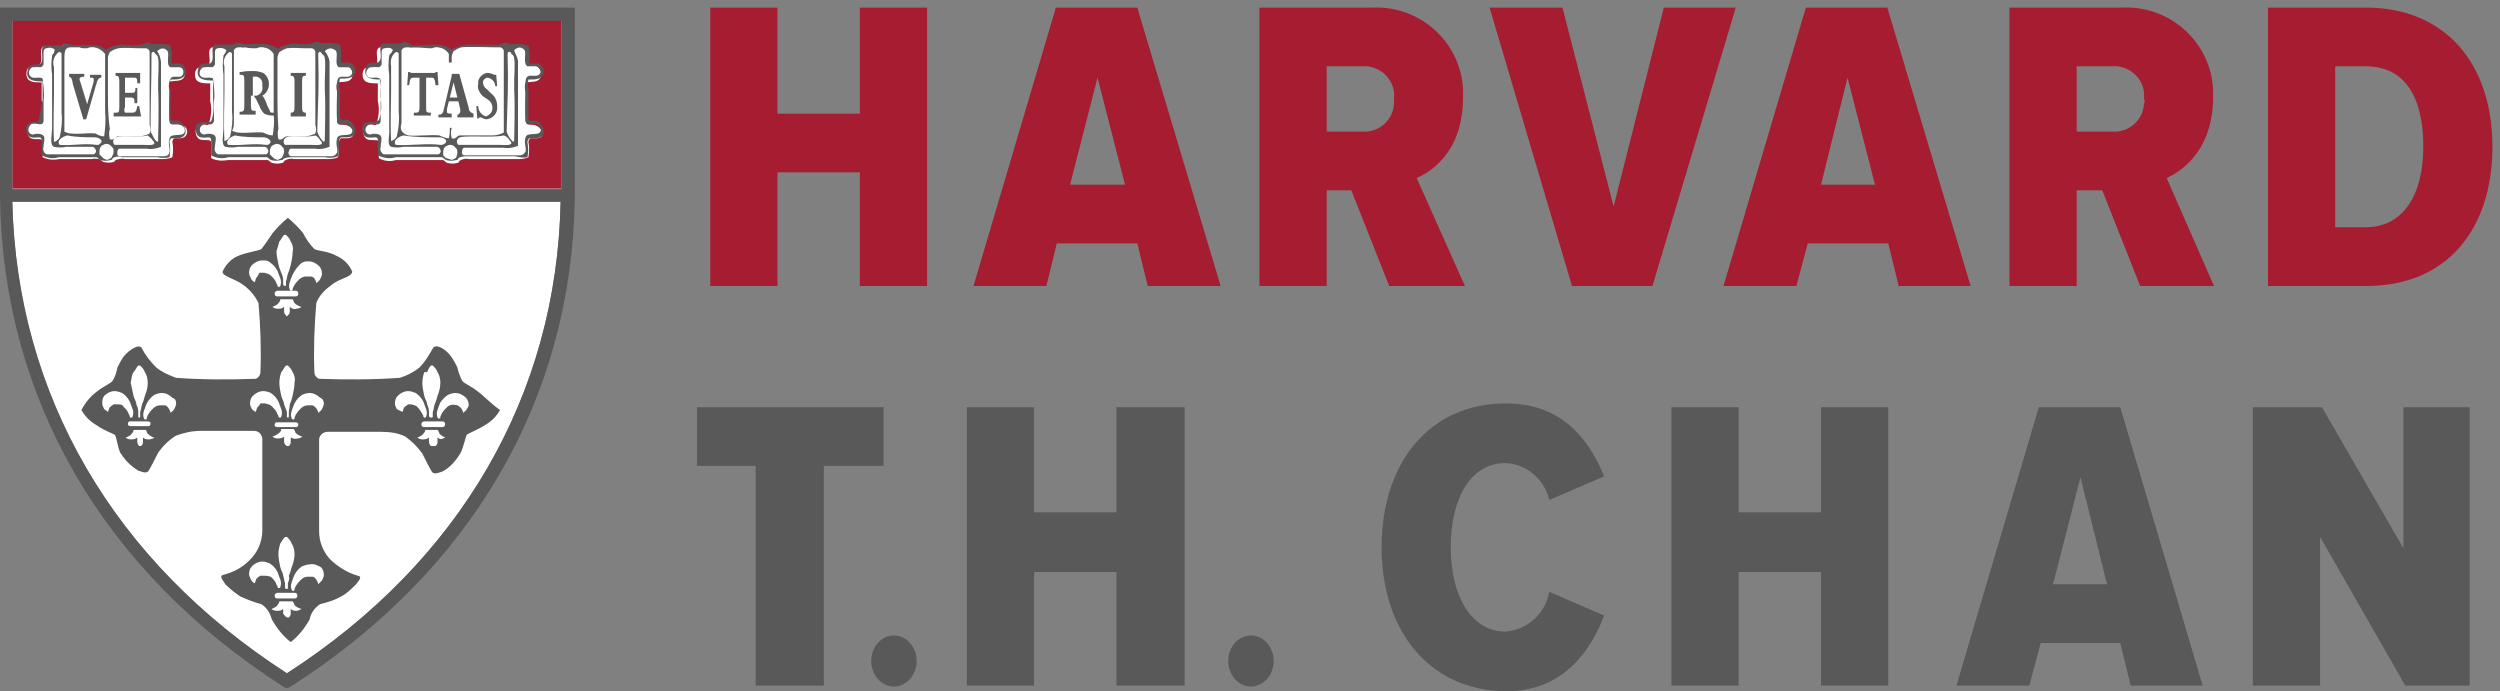 <svg width="264" height="73" viewBox="0 0 264 73" fill="none" xmlns="http://www.w3.org/2000/svg">
<rect x="0" y="0" width="264" height="73" fill="#808080" stroke="none"/>
<path d="M59.3 2.1H1.3V19.9H59.3V2.1Z" fill="white"/>
<path d="M59.2 21.3H1.3C1.7 41.7 12 59.3 30.3 71.1C48.6 59.3 58.8 41.7 59.2 21.3Z" fill="white"/>
<path d="M59.3 2.1H1.3V19.9H59.3V2.1ZM19 14.6C18.8 14.6 18.6 14.6 18.4 14.6C18.3 14.7 18.2 14.8 18.2 15C18.3 15.5 18.3 16 18.2 16.6C17.8 16.8 17.3 16.8 16.9 16.8H13.2C12.9 16.7 12.5 16.8 12.2 16.9C12.1 17 12.1 17.1 12 17.1C11.7 17.2 11.3 17.2 10.9 17.1C10.8 17 10.6 16.9 10.5 16.8C10.2 16.8 10 16.7 9.7 16.8H6.3C5.7 16.9 5.1 16.9 4.5 16.6C4.5 16.1 4.5 15.6 4.5 15C4.5 14.8 4.4 14.7 4.2 14.7C3.4 14.7 3.1 14.7 2.9 14.1C2.7 13.2 3.3 12.9 4.1 13.1H4.2C4.5 12.3 4.6 11.5 4.4 10.6C4.4 9.9 4.4 9.2 4.4 8.7C3.5 8.7 2.7 8.7 2.8 7.6C2.9 7 3.3 6.9 4.1 6.9C4.7 6.5 4 5.2 4.6 4.9C4.9 4.9 5.2 4.9 5.5 4.9H5.8C6 4.9 6.3 4.9 6.5 4.9C6.6 4.8 6.7 4.7 6.8 4.7C7.1 4.8 7.5 4.8 7.8 4.9C8.6 4.8 9.4 4.8 10.2 4.9C10.6 5 10.9 5.2 11.2 5.4C11.3 5.3 11.5 5.2 11.6 5.1C12 4.9 12.5 4.8 13 4.8C13.6 4.9 14.3 4.9 14.9 4.8C15.3 4.7 15.6 4.5 15.9 4.8C16.6 4.7 17.3 4.7 17.9 4.9C18.1 5.4 18.1 5.9 18 6.5C18 6.6 18 6.6 18 6.7C18 6.8 18.1 6.8 18.2 6.8C18.3 6.8 18.5 6.8 18.7 6.8C19.2 6.8 19.6 7.3 19.5 7.8C19.5 7.9 19.5 7.9 19.5 8C19.3 8.6 18.8 8.5 17.9 8.6C17.8 8.9 17.8 9.2 17.9 9.6V12.7C18 13.3 18.5 12.9 19.1 13.2C20 13.3 20 14.6 19 14.6ZM36.6 14.6C36.4 14.6 36.2 14.6 36 14.6C35.9 14.7 35.8 14.8 35.8 15C35.8 15.5 35.8 16 35.7 16.6C35.3 16.8 34.8 16.8 34.4 16.8H31C30.7 16.7 30.3 16.8 30 17C30 17.1 29.9 17.2 29.8 17.2C29.5 17.3 29.1 17.3 28.7 17.2C28.6 17.1 28.4 17 28.3 16.9C28.1 16.9 27.9 16.9 27.7 16.9H24.1C23.5 17 22.9 17 22.3 16.7C22.3 16.2 22.3 15.7 22.3 15.1C22.3 14.9 22.2 14.8 22 14.8C21.2 14.8 20.9 14.8 20.7 14.2C20.5 13.3 21.1 13 21.9 13.2H22C22.3 12.4 22.4 11.5 22.2 10.7C22.2 10 22.2 9.3 22.2 8.8C21.3 8.8 20.5 8.8 20.6 7.7C20.7 7.1 21.1 7 21.9 7C22.5 6.6 21.7 5.3 22.4 5C22.7 5 23 5 23.3 5H23.6C23.8 5 24.1 5 24.3 5C24.4 4.9 24.5 4.8 24.6 4.8C24.9 4.9 25.3 4.9 25.6 5C26.4 4.9 27.3 4.9 28.1 5C28.5 5.1 28.8 5.3 29.1 5.5C29.2 5.4 29.4 5.3 29.5 5.2C29.9 5 30.4 4.9 30.9 4.9C31.5 5 32 5 32.6 4.9C33 4.8 33.4 4.6 33.6 4.9C34.3 4.8 35 4.8 35.6 5C35.8 5.5 35.8 6 35.7 6.6C35.7 6.7 35.7 6.7 35.7 6.8C35.7 6.9 35.8 6.9 35.9 6.9C36 6.9 36.2 6.9 36.4 6.9C36.9 6.9 37.3 7.4 37.2 7.9C37.2 8 37.2 8 37.2 8.1C37 8.7 36.5 8.6 35.6 8.7C35.5 9 35.5 9.3 35.6 9.7V12.8C35.7 13.4 36.2 13 36.8 13.3C37.4 13.6 37.7 14.6 36.6 14.6ZM56.6 14.6C56.4 14.6 56.2 14.6 56 14.6C55.9 14.7 55.8 14.8 55.8 15C55.9 15.5 55.9 16 55.8 16.6C55.4 16.8 54.9 16.8 54.5 16.8H49.5C49.2 16.7 48.8 16.8 48.5 17C48.5 17.1 48.4 17.2 48.3 17.2C48 17.3 47.6 17.3 47.2 17.2C47.1 17.1 46.9 17 46.8 16.9C46.6 16.9 46.4 16.9 46.2 16.9H41.8C41.2 17.1 40.5 17 40 16.7C40 16.2 40 15.7 40 15.1C40 14.9 39.9 14.8 39.7 14.8C38.9 14.8 38.6 14.8 38.4 14.2C38.2 13.3 38.8 13 39.6 13.2H39.7C40 12.4 40.1 11.5 39.9 10.7C39.9 10 39.9 9.3 39.9 8.8C39 8.8 38.2 8.8 38.3 7.7C38.4 7.1 38.8 7 39.6 7C40.2 6.6 39.4 5.3 40.1 5C40.4 5 40.7 5 41 5H41.3C41.5 5 41.8 5 42 5C42.1 4.9 42.2 4.8 42.3 4.8C42.6 4.9 43 4.9 43.3 5C44.2 5 45.8 4.9 46.5 5C46.9 5.1 47.2 5.3 47.5 5.5C47.6 5.4 47.8 5.3 47.9 5.2C48.3 5 48.8 4.9 49.3 4.9C50 4.9 51.8 5 52.5 4.9C52.9 4.8 53.2 4.6 53.5 4.9C54.2 4.8 54.9 4.8 55.5 5C55.7 5.5 55.7 6 55.6 6.6C55.6 6.7 55.6 6.7 55.6 6.8C55.6 6.9 55.7 6.9 55.8 6.9C55.9 6.9 56.1 6.9 56.3 6.9C56.8 6.9 57.2 7.4 57.1 7.9C57.1 8 57.1 8 57.1 8.1C56.9 8.7 56.4 8.6 55.5 8.7C55.4 9 55.4 9.3 55.5 9.7V12.8C55.6 13.4 56.1 13 56.7 13.3C57.3 13.6 57.7 14.6 56.6 14.6Z" fill="#A61D31"/>
<path d="M0 0.8V20.9C0.3 42.1 10.9 60.3 29.9 72.5L30.3 72.7L30.7 72.5C49.8 60.3 60.4 42.1 60.7 20.9V0.8H0ZM30.3 71.1C12 59.3 1.8 41.7 1.3 21.3H59.2C58.8 41.7 48.6 59.3 30.3 71.1ZM59.3 20H1.3V2.2H59.3V20ZM4 12.9C3.1 12.8 2.6 13.1 2.8 13.9C2.9 14.5 3.3 14.6 4.1 14.5C4.3 14.5 4.4 14.6 4.4 14.8C4.4 15.3 4.4 15.8 4.4 16.4C5 16.7 5.6 16.8 6.2 16.6H9.6C9.8 16.6 10 16.6 10.2 16.6C10.3 16.7 10.5 16.8 10.6 16.9C10.9 17 11.3 17 11.7 16.9C11.8 16.9 11.9 16.8 11.9 16.7C12.2 16.5 12.6 16.5 12.9 16.6H16.6C17 16.7 17.5 16.7 17.9 16.6C18 16.1 18 15.6 17.9 15C17.9 14.8 18 14.7 18.1 14.6C18.3 14.6 18.5 14.6 18.7 14.6C19.8 14.6 19.8 13.6 19.2 13C18.6 12.4 18.1 13.1 18 12.5V9.4C17.9 9.1 17.9 8.8 18 8.4C18.8 8.4 19.3 8.4 19.6 7.8C19.7 7.3 19.4 6.8 19 6.7C18.9 6.7 18.9 6.7 18.8 6.7C18.6 6.7 18.6 6.7 18.3 6.7C18 6.7 18.1 6.7 18.1 6.6C18.1 6.5 18.1 6.5 18.1 6.4C18.2 5.9 18.1 5.3 18 4.8C17.3 4.6 16.6 4.6 16 4.7C15.8 4.4 15.5 4.5 15 4.7C14.4 4.8 13.7 4.8 13.1 4.7C12.6 4.7 12.1 4.8 11.7 5C11.5 5 11.4 5.1 11.3 5.3C11 5.1 10.7 4.9 10.3 4.8C9.5 4.7 8.7 4.7 7.9 4.8C7.6 4.7 7.2 4.6 6.9 4.6C6.8 4.7 6.7 4.7 6.6 4.8C6.4 4.8 6.1 4.8 5.9 4.8H5.6C5.3 4.8 5 4.8 4.7 4.8C4.1 5.1 4.8 6.4 4.2 6.8C3.4 6.8 3 6.8 2.9 7.5C2.7 8.5 3.6 8.6 4.5 8.6C4.5 9.2 4.5 9.8 4.5 10.5C4.3 11.4 4.3 12.2 4 12.9ZM10.4 15.3C10.3 15.3 10.3 15.3 10.2 15.3C8.8 15.1 7.8 15.4 6.3 15.3C5.9 14.8 6.7 14.4 7.1 14.3C8.1 14.5 9.1 14.5 10 14.5C10.3 14.5 10.5 14.6 10.7 14.8C10.8 15.1 10.5 15.2 10.4 15.3ZM16.6 5.4C16.9 5.1 17.3 5 17.6 5.3L17.7 5.4C17.9 5.8 17.5 6.9 18 7.1C18.2 7.1 18.3 7.1 18.5 7.1H18.8C18.9 7.1 19.1 7.1 19.2 7.2C19.4 7.4 19.4 7.7 19.3 7.9C19.2 8 19.1 8.1 19 8.1C18.7 8.1 18.6 8.1 18.3 8.1C17.8 8.2 17.9 8.8 17.9 9.4C17.9 10 17.8 11.8 17.9 12.8C17.9 13.4 18.6 13 19.1 13.2C19.3 13.3 19.4 13.4 19.5 13.6C19.7 14.7 18.1 13.9 17.9 14.6C17.7 15.3 18 15.6 17.9 16.1C17.8 16.4 17.6 16.5 17.3 16.5H15.3C14.9 16.5 14.8 16.5 14.4 16.5C14 16.5 13.3 16.5 12.6 16.5C12.3 16.4 12.4 16.2 12.4 16C12.4 15.9 12.5 15.7 12.6 15.7C13.2 15.7 13.8 15.7 14.3 15.7C14.8 15.7 15 15.7 15.5 15.7C16 15.8 16.5 15.7 17 15.5C17 13.9 17 12.9 17 11.3V7.7C17 7.3 17 6.9 17 6.5C16.9 5.9 16.8 5.7 16.6 5.4ZM16 5.7C16 5.6 16 5.6 16.1 5.5C16.2 5.4 16.4 5.6 16.4 5.7C16.6 5.8 16.7 6 16.7 6.2C16.8 6.8 16.7 7.8 16.7 8.4C16.7 8.6 16.7 8.8 16.7 9C16.7 9.2 16.7 9.3 16.7 9.5C16.8 11.1 16.7 14.4 16.7 14.7C16.7 15 16.7 15 16.5 14.9C16.2 14.6 16.1 14.2 15.9 13.9C15.9 10.3 16 9 16 5.7ZM16.1 14.8C16.2 14.9 16.3 15 16.3 15.1C16.3 15.4 15.5 15.3 15.2 15.3C13.9 15.3 13.5 15.3 12.1 15.3C11.9 15.1 11.9 14.8 12.1 14.6C12.4 14.2 14.5 14.6 15.6 14.3C15.8 14.5 16 14.6 16.1 14.8ZM11.4 10.2C11.4 9.2 11.4 8.3 11.4 7.3C11.4 6.9 11.4 6.5 11.4 6.1C11.4 5.9 11.5 5.7 11.6 5.5C11.9 5.3 12.1 5.2 12.5 5.1C13.2 5 14.1 5.1 14.9 5.1C15.1 5.1 15.2 5.1 15.4 5.1C15.6 5.1 15.8 5.3 15.8 5.5C15.8 8 15.8 11.1 15.8 13.2C15.9 13.5 15.9 13.8 15.8 14.1C15.4 14.3 15 14.4 14.6 14.4C14.2 14.4 13.8 14.4 13.4 14.4C13.1 14.4 12.8 14.4 12.5 14.4C12.3 14.4 12.2 14.5 12.1 14.6C12 14.7 11.8 14.8 11.6 14.7C11.5 14.3 11.5 13.9 11.6 13.6C11.4 12.3 11.4 10.9 11.4 10.2ZM11.9 15.6C12 15.7 12 15.9 12 16C12 16.2 11.9 16.4 11.8 16.6C11.7 16.7 11.6 16.8 11.5 16.8C11.4 16.9 11.2 16.9 11.1 16.8C11 16.8 10.9 16.7 10.8 16.6C10.7 16.5 10.6 16.4 10.5 16.3C10.5 16.2 10.5 16.1 10.5 16C10.5 15.7 10.6 15.4 10.9 15.3C11.2 15.1 11.6 15.2 11.8 15.5C11.8 15.5 11.9 15.6 11.9 15.6ZM6.8 13C6.8 10.9 6.8 8.6 6.8 6.2C6.8 5.9 6.8 5.6 6.9 5.3C7 5.1 7.2 5 7.4 5C7.6 5 7.8 5 7.9 5H8.4C8.6 5.1 8.9 5.1 9.1 5.1C9.3 5.1 9.4 5 9.5 5C10.1 4.9 10.7 5.2 11.1 5.7C11.1 7.9 11.1 10.1 11.1 11.9C11.2 12.7 11.1 13.6 11 14.4C10.7 14.4 10.4 14.3 10.1 14.1C9.3 14 8.4 14.2 7.5 14.1C7.3 14.1 7 14 6.8 13.9C6.8 13.7 6.8 13.3 6.8 13ZM6.2 5.5C6.3 5.5 6.5 5.5 6.5 5.7C6.5 5.7 6.5 5.7 6.5 5.8V11.9C6.6 12.8 6.5 13.6 6.3 14.5C6.2 14.7 6 14.9 5.7 15C5.6 13 5.7 11.1 5.7 9.7C5.7 9.4 5.7 9.2 5.7 8.9C5.7 8.8 5.7 8.6 5.7 8.5C5.7 8.4 5.7 8.2 5.7 8.1C5.7 7.8 5.7 7.5 5.7 7.1C5.5 6.5 5.7 5.9 6.2 5.5ZM4.6 12.8C4.6 12.5 4.6 12.1 4.6 11.8V10.7C4.7 9.9 4.6 9.1 4.5 8.3C4.1 8 3.4 8.5 3.1 7.9C3 7.6 3.1 7.3 3.4 7.1C3.5 7.1 3.5 7.1 3.6 7.1C4.1 7 4.4 7.3 4.6 6.8C4.6 6.4 4.6 5.9 4.6 5.5C4.6 5.3 4.7 5.1 4.9 5.1C5.2 5 5.6 5 5.8 5.3C5.7 5.4 5.7 5.5 5.7 5.6C5.6 5.7 5.5 5.8 5.5 5.9C5.4 6.6 5.4 7.2 5.5 7.9C5.5 9.3 5.5 10.3 5.5 11.4V11.8C5.5 12 5.5 12.2 5.5 12.4C5.5 12.5 5.5 12.6 5.5 12.7C5.5 12.9 5.5 13.1 5.5 13.3C5.5 13.5 5.5 13.5 5.5 13.6C5.5 14.1 5.2 15.3 5.7 15.5C6.1 15.6 6.6 15.6 7 15.5C8.1 15.5 8.9 15.5 9.7 15.5C9.9 15.5 10 15.6 10.1 15.8C10.2 16 10.1 16.2 9.9 16.3C8.1 16.3 6.8 16.3 4.9 16.3C4.6 16.1 4.5 15.8 4.6 15.5C4.6 15 4.9 14.4 4.4 14.2C4.1 14.1 3.8 14.1 3.5 14.2C3.2 14.2 3 14 3 13.7C3 13.5 3.1 13.3 3.3 13.1C3.4 13 3.6 13 3.7 13C4.1 13.1 4.5 13.3 4.6 12.8ZM7.3 8.1V7.8H8.9V8.1H8.8C8.6 8.1 8.4 8.2 8.4 8.3C8.4 8.4 8.4 8.5 8.5 8.7L9.2 11L9.9 8.6C9.9 8.5 9.9 8.4 9.9 8.4C9.9 8.2 9.8 8.2 9.5 8.2V7.9H10.7V8.2C10.5 8.2 10.4 8.3 10.3 8.5C10.2 8.7 10.2 8.9 10.1 9.1L9.1 12.6H8.8L7.7 8.9C7.6 8.2 7.5 8.2 7.3 8.1ZM43.2 9H43L43.1 7.6H43.3C43.3 7.7 43.4 7.7 43.5 7.7H45.9C46 7.7 46 7.6 46 7.6H46.2L46.3 9H46C45.9 8.2 45.8 8.2 45.5 8.2H45V11.3C45 11.8 45 11.9 45.4 11.9H45.5V12.2H43.7V11.9H43.9C44.2 11.9 44.3 11.8 44.3 11.3V8.2H43.8C43.4 8.2 43.3 8.2 43.2 9ZM14.9 12.3H12V11.9H12.2C12.5 11.9 12.6 11.9 12.6 11.3V8.6C12.6 8.1 12.5 8 12.2 8V7.7H14.8V8.8H14.5C14.5 8.2 14.4 8.2 14.1 8.2H13.2V9.8H13.9C14.2 9.8 14.3 9.8 14.3 9.3H14.5V10.9H14.2V10.7C14.2 10.4 14.1 10.3 13.8 10.3H13.2V11.3C13.1 11.5 13.1 11.7 13.2 11.9H13.9C14.3 11.9 14.4 11.8 14.5 11.2H14.7L14.9 12.3ZM52 11.4C52 11 51.8 10.7 51.5 10.5L51.2 10.3C51 10.2 50.8 10 50.7 9.8C50.5 9.5 50.4 9.2 50.5 8.9C50.4 8.3 50.9 7.8 51.4 7.7C51.4 7.7 51.4 7.7 51.5 7.7C51.7 7.7 52 7.8 52.2 7.9H52.4L52.5 9.1H52.3C52.3 8.7 52 8.3 51.5 8.2C51.3 8.2 51 8.4 51 8.7C51 9 51.2 9.3 51.4 9.4L51.5 9.5L51.6 9.6L51.9 9.9C52.3 10.2 52.5 10.7 52.5 11.2C52.6 11.9 52.1 12.5 51.4 12.6C51.2 12.6 51 12.5 50.8 12.4H50.7H50.6C50.6 12.4 50.6 12.4 50.6 12.5H50.4L50.3 11.2H50.5C50.5 11.7 50.8 12.1 51.3 12.3C51.8 12.1 52 11.8 52 11.4ZM39.5 12.9C38.6 12.8 38.1 13.1 38.3 13.9C38.4 14.5 38.8 14.6 39.6 14.5C39.8 14.5 39.9 14.6 39.9 14.8C39.9 15.3 39.9 15.8 39.9 16.4C40.5 16.7 41.2 16.8 41.8 16.6H46.1C46.3 16.6 46.5 16.6 46.7 16.6C46.8 16.7 47 16.8 47.1 16.9C47.4 17 47.8 17 48.2 16.9C48.3 16.9 48.4 16.8 48.4 16.7C48.7 16.5 49.1 16.5 49.4 16.5H54.4C54.8 16.6 55.3 16.7 55.7 16.6C55.8 16.1 55.8 15.6 55.7 15C55.7 14.8 55.8 14.7 55.9 14.6C56.1 14.6 56.3 14.6 56.5 14.6C57.7 14.6 57.6 13.6 57 13C56.4 12.4 55.9 13.1 55.8 12.5V9.4C55.7 9.1 55.7 8.8 55.8 8.4C56.6 8.4 57.1 8.4 57.4 7.8C57.5 7.3 57.2 6.8 56.8 6.7C56.7 6.7 56.7 6.7 56.6 6.7C56.4 6.7 56.4 6.7 56.1 6.7C55.8 6.7 55.9 6.7 55.9 6.6C55.9 6.5 55.9 6.5 55.9 6.4C56 5.9 55.9 5.3 55.8 4.8C55.1 4.6 54.4 4.6 53.8 4.7C53.6 4.4 53.3 4.5 52.8 4.7C52.1 4.8 50.2 4.7 49.6 4.7C49.1 4.7 48.6 4.8 48.2 5C48 5 47.9 5.1 47.8 5.3C47.5 5.1 47.2 4.9 46.8 4.8C46.1 4.6 44.4 4.8 43.6 4.8C43.3 4.6 43 4.5 42.6 4.4C42.5 4.5 42.4 4.5 42.3 4.6C42.1 4.6 41.8 4.6 41.6 4.6H41.3C41 4.6 40.7 4.6 40.4 4.6C39.8 4.9 40.6 6.2 39.9 6.6C39.1 6.6 38.7 6.6 38.6 7.3C38.4 8.3 39.3 8.4 40.2 8.4C40.2 9 40.2 9.6 40.2 10.3C40.3 11.1 40.3 11.9 40 12.7C39.6 12.8 39.6 12.9 39.5 12.9ZM46.7 15.3C46.6 15.3 46.6 15.3 46.5 15.3C45.1 15.1 43.3 15.4 41.8 15.3C41.4 14.8 42.2 14.4 42.6 14.3C43.8 14.5 45.1 14.5 46.4 14.5C46.7 14.5 46.9 14.6 47.1 14.8C47.2 15.1 46.9 15.2 46.7 15.3ZM48.2 16.6C48.1 16.7 48 16.8 47.9 16.8C47.8 16.9 47.6 16.9 47.5 16.8C47.4 16.8 47.2 16.7 47.1 16.7C47 16.6 46.9 16.5 46.8 16.4C46.8 16.3 46.8 16.2 46.8 16.1C46.8 15.8 46.9 15.5 47.2 15.4C47.5 15.2 47.9 15.3 48.1 15.6L48.2 15.7C48.3 15.8 48.3 16 48.3 16.1C48.3 16.3 48.2 16.5 48.2 16.6ZM54.3 5.3C54.6 5 55 4.9 55.3 5.2L55.4 5.3C55.6 5.7 55.2 6.7 55.7 7C55.9 7 56 7 56.2 7H56.5C56.6 7 56.8 7 56.9 7.1C57.1 7.3 57.2 7.6 57 7.8C56.9 7.9 56.8 8 56.6 8C56.3 8 56.2 8 55.9 8C55.4 8.1 55.5 8.7 55.5 9.3C55.5 9.9 55.4 11.7 55.5 12.7C55.5 13.3 56.2 12.9 56.7 13.1C56.9 13.2 57 13.3 57.1 13.5C57.3 14.6 55.7 13.8 55.5 14.5C55.3 15.2 55.6 15.5 55.5 16C55.4 16.2 55.2 16.4 54.9 16.4H52.9H51.8C51.3 16.4 49.8 16.4 49 16.4C48.7 16.3 48.8 16.1 48.8 15.9C48.8 15.8 48.9 15.6 49 15.6C49.6 15.6 50.8 15.6 51.3 15.6C51.8 15.6 52.7 15.6 53.2 15.6C53.7 15.7 54.2 15.6 54.7 15.4C54.7 13.8 54.7 12.8 54.7 11.2V7.6C54.7 7.2 54.7 6.8 54.7 6.4C54.6 5.9 54.4 5.7 54.3 5.3ZM53.6 5.7C53.6 5.6 53.6 5.5 53.7 5.5C53.9 5.4 54 5.6 54 5.7C54.2 5.8 54.3 6 54.3 6.2C54.4 6.8 54.3 7.8 54.3 8.4C54.3 8.6 54.3 8.8 54.3 9C54.3 9.1 54.3 9.3 54.3 9.5C54.4 11.1 54.3 14.4 54.3 14.7C54.3 15 54.2 15 54.1 14.9C53.8 14.6 53.6 14.2 53.5 13.9C53.6 10.3 53.7 9 53.6 5.7ZM53.8 14.8C53.9 14.9 54 15 54 15.1C54 15.4 53.2 15.3 52.8 15.3C51.5 15.3 49.8 15.3 48.4 15.3C48.2 15.1 48.2 14.8 48.4 14.6C48.7 14.2 52.1 14.6 53.2 14.3C53.5 14.4 53.7 14.6 53.8 14.8ZM42.4 13C42.4 10.9 42.4 8.6 42.4 6.2C42.4 5.9 42.4 5.6 42.4 5.3C42.5 5.1 42.7 5 42.9 5C43.1 5 43.3 5 43.4 5H43.9C44.3 5 45.1 5.1 45.5 5.1C45.8 5.1 45.8 5 45.9 5C46.5 4.9 47.1 5.2 47.4 5.7C47.4 6 47.4 6.3 47.4 6.6H47.7C47.7 6.4 47.7 6.2 47.7 6C47.7 5.8 47.8 5.6 47.9 5.4C48.2 5.2 48.4 5.1 48.7 5C49.4 4.9 51.6 5 52.3 5C52.5 5 52.6 5 52.8 5C53 5 53.2 5.2 53.2 5.4C53.2 7.9 53.2 11 53.2 13.1C53.2 13.4 53.2 13.7 53.2 14C52.8 14.2 52.4 14.3 52 14.3C51.5 14.3 50 14.3 49.5 14.3C49.2 14.3 48.9 14.3 48.6 14.3C48.4 14.3 48.3 14.4 48.2 14.5C48.1 14.6 47.9 14.7 47.7 14.6C47.6 14.2 47.6 13.8 47.7 13.5H47.5C47.5 13.9 47.5 14.2 47.4 14.6C47.1 14.6 46.8 14.5 46.4 14.3C45.6 14.2 43.9 14.4 43.1 14.3C42.8 14.2 42.6 14.1 42.4 13.8C42.3 13.6 42.3 13.3 42.4 13ZM41.8 5.5C41.9 5.5 42.1 5.5 42.1 5.7V11.8C42.2 12.7 42.1 13.5 41.9 14.4C41.8 14.6 41.6 14.8 41.3 14.9C41.2 12.9 41.3 11 41.3 9.6C41.3 9.3 41.3 9.1 41.3 8.8C41.3 8.7 41.3 8.5 41.3 8.4C41.3 8.3 41.3 8.1 41.3 8C41.3 7.7 41.3 7.4 41.3 7C41.2 6.4 41.3 5.9 41.8 5.5ZM40.2 12.8C40.2 12.5 40.2 12.1 40.2 11.8C40.2 11.5 40.2 11.1 40.2 10.7C40.3 9.9 40.2 9.1 40.1 8.3C39.7 8 39 8.5 38.7 7.9C38.6 7.6 38.8 7.2 39.1 7.1C39.2 7.1 39.2 7.1 39.3 7.1C39.8 7 40.1 7.3 40.3 6.8C40.3 6.4 40.3 5.9 40.3 5.5C40.3 5.3 40.4 5.1 40.6 5.1C40.9 5 41.3 5 41.5 5.3C41.4 5.4 41.4 5.5 41.3 5.6C41.2 5.7 41.1 5.8 41.1 5.9C41 6.6 41 7.2 41.1 7.9C41.1 9.3 41.1 10.3 41.1 11.4C41.1 11.5 41.1 11.7 41.1 11.8C41.1 11.9 41.1 12.2 41.1 12.4C41.1 12.5 41.1 12.6 41.1 12.7C41.1 12.9 41.1 13.1 41.1 13.3C41.1 13.5 41.1 13.5 41.1 13.6C41.2 14.1 40.8 15.3 41.3 15.5C41.7 15.6 42.2 15.6 42.6 15.5C43.7 15.5 45.3 15.5 46.1 15.5C46.3 15.5 46.4 15.6 46.5 15.8C46.6 16 46.5 16.2 46.3 16.3C44.5 16.3 42.4 16.3 40.5 16.3C40.2 16.1 40.1 15.8 40.2 15.5C40.2 15 40.5 14.4 40 14.2C39.7 14.1 39.4 14.1 39.1 14.2C38.8 14.2 38.6 14 38.6 13.7C38.6 13.5 38.7 13.3 38.9 13.2C39 13.1 39.1 13.1 39.2 13.1C39.7 13.1 40.1 13.3 40.2 12.8ZM47.7 12H47.6C47.2 12 47.2 11.9 47.2 11.8C47.2 11.7 47.2 11.6 47.2 11.5L47.4 10.7H48.4L48.6 11.5C48.6 11.6 48.6 11.7 48.6 11.8C48.6 11.9 48.5 12 48.4 12.1H48.3V12.4H50V12C49.7 11.9 49.5 11.7 49.5 11.4L48.5 7.8H47.7V8L46.9 11.4C46.8 11.9 46.7 12.1 46.4 12.1H46.3V12.4H47.7V12ZM47.9 8.7L48.3 10.3H47.5L47.9 8.7ZM50.4 41.3C49.8 40.8 49 40.5 48.8 40.2C48.6 39.8 48.4 39.3 48.3 38.8C48.1 38.4 47.9 38 47.6 37.6C47.1 36.9 46 36.2 45.7 36.8C45.3 37.5 44.9 38.2 44.3 38.8C43.7 39.3 42.9 39.7 42.2 39.9C39.4 40.1 36.5 40.1 33.7 40C33.4 39.9 33.2 39.6 33.2 39.3C33.1 36.9 33.2 34.4 33.4 32C33.7 31.2 34.3 30.6 35 30.1C35.8 29.4 37.1 29.3 37.2 28.7C36.9 27.9 36.2 27.3 35.5 27C34.6 26.5 33.5 26.5 33.2 26.3C32.7 25.8 32.3 25.2 32 24.6C31.5 24 31 23.5 30.4 23C29.8 23.5 29.3 24 28.8 24.6C28.4 25.2 28 25.8 27.6 26.3C27.3 26.5 26.2 26.6 25.2 27C24.4 27.3 23.8 28 23.5 28.7C23.5 29.2 24.8 29.4 25.7 30.1C26.4 30.6 26.9 31.2 27.3 32C27.5 34.4 27.6 36.9 27.5 39.3C27.5 39.6 27.3 39.9 27 40C24.2 40.1 21.4 40.1 18.6 39.9C17.8 39.6 17.1 39.3 16.5 38.8C15.9 38.2 15.4 37.6 15 36.8C14.7 36.2 13.6 37 13.1 37.6C12.8 38 12.6 38.4 12.4 38.8C12.3 39.3 12.2 39.7 11.9 40.2C11.7 40.5 10.9 40.8 10.3 41.3C9.6 41.8 9 42.5 8.6 43.3C9 44 9.5 44.5 10.2 44.9C10.7 45.3 11.9 45.8 12.1 45.9C12.3 46 12.4 47.2 12.7 47.8C13.2 48.6 13.8 49.2 14.6 49.7C15.2 49.9 15.5 50 15.7 49.7C15.9 49.4 16.4 48.4 16.7 47.8C17.2 47.1 17.9 46.4 18.6 46C19.4 45.7 20.3 45.5 21.2 45.5C22.6 45.5 26.4 45.5 26.8 45.5C27.3 45.5 27.6 45.8 27.7 46.3C27.7 46.9 27.7 55.4 27.7 56C27.7 57.1 27.3 58.1 26.6 58.9C25.8 59.8 24.8 60.4 23.6 60.7C23.1 60.8 23.5 61.2 23.8 61.7C24.3 62.2 24.8 62.6 25.4 63C26.1 63.3 26.8 63.6 27.6 63.8C28.2 64.2 28.5 64.7 28.7 65.4C29.2 66.3 29.9 67.2 30.7 67.8C31.5 67.2 32.2 66.3 32.7 65.4C32.8 64.8 33.2 64.2 33.8 63.8C34.6 63.6 35.3 63.4 36 63C36.6 62.7 37.1 62.2 37.6 61.7C37.9 61.3 38.3 60.9 37.8 60.8C36.7 60.5 35.6 59.8 34.8 59C34.1 58.2 33.7 57.2 33.7 56.1C33.7 55.5 33.7 47 33.7 46.4C33.7 46 34.1 45.6 34.6 45.6C34.9 45.6 38.8 45.6 40.2 45.6C41.1 45.6 42 45.7 42.8 46.1C43.5 46.6 44.1 47.2 44.6 47.9C44.9 48.5 45.4 49.5 45.6 49.8C45.8 50.1 46.1 50 46.7 49.8C47.5 49.4 48.1 48.7 48.6 47.9C48.9 47.4 49.2 46 49.3 45.9C49.4 45.8 50.6 45.3 51.2 44.9C51.9 44.5 52.4 44 52.8 43.3C51.7 42.5 51.1 41.8 50.4 41.3ZM14.1 39.3C14.3 39.1 14.4 38.8 14.6 38.6H14.7H14.8C15 38.8 15.2 39 15.3 39.3C15.5 39.6 15.6 40 15.6 40.4C15.6 40.9 15.5 41.3 15.3 41.8C15.2 42.2 15.1 42.5 15 42.7C14.9 43 14.9 43.3 14.8 43.5C14.8 43.7 14.8 43.8 14.8 44C14.8 44.1 14.7 44.1 14.7 44.1C14.6 44.1 14.6 44 14.6 44C14.6 43.8 14.6 43.7 14.6 43.5C14.6 43.2 14.5 42.9 14.4 42.7C14.4 42.4 14.2 42.2 14.1 41.8C14 41.3 13.9 40.9 13.8 40.4C13.9 40 13.9 39.6 14.1 39.3ZM15.6 44.5C15.8 44.5 15.9 44.6 15.9 44.7C15.9 44.9 15.8 45 15.7 45H15.6H13.8C13.6 45 13.5 44.9 13.5 44.8C13.5 44.6 13.6 44.5 13.7 44.5H13.8H15.6ZM12.5 42.7C12.3 42.7 12.2 42.7 12 42.7C11.9 42.8 11.7 42.9 11.6 43C11.5 43.1 11.5 43.3 11.4 43.5C11.3 43.4 11.1 43.3 11 43.2C10.9 43 10.8 42.8 10.8 42.6C10.8 42.3 10.8 42.1 11 41.8C11.3 41.5 11.7 41.3 12.1 41.3C12.4 41.3 12.6 41.4 12.9 41.5C13.2 41.7 13.5 42 13.7 42.4C13.8 42.7 13.9 42.9 14 43.2C14.1 43.5 14.1 43.7 14 44C14 44.1 13.9 44.1 13.8 44.1C13.8 44.1 13.7 44.1 13.7 44V43.9C13.6 43.8 13.6 43.7 13.5 43.5C13.4 43.3 13.2 43.1 13 42.9C13 42.8 12.8 42.7 12.5 42.7ZM15.8 46.4C15.5 46.4 15.3 46.4 15.1 46.2C15.1 46.4 15.1 46.5 15.1 46.7C15.1 46.9 15 47 14.9 47.1H14.8H14.7C14.6 47 14.5 46.8 14.5 46.7C14.5 46.5 14.5 46.4 14.5 46.2C14.3 46.4 14 46.4 13.8 46.4C13.5 46.4 13.2 46.2 13.3 46.2C13.5 46.1 13.8 46 13.9 45.8C14 45.7 14.1 45.6 14.1 45.4H15.4C15.5 45.5 15.5 45.7 15.6 45.8C15.8 46 16 46.1 16.2 46.2C16.5 46.2 16.2 46.3 15.8 46.4ZM18.6 42.6C18.6 42.8 18.5 43 18.4 43.2C18.3 43.4 18.1 43.5 18 43.6C18 43.4 17.9 43.3 17.8 43.1C17.7 43 17.6 42.8 17.4 42.8C17.2 42.8 17.1 42.8 16.9 42.8C16.7 42.8 16.4 42.9 16.2 43.1C16 43.3 15.8 43.5 15.7 43.7C15.6 43.8 15.6 43.9 15.5 44.1V44.2C15.5 44.3 15.4 44.3 15.3 44.3C15.3 44.3 15.3 44.3 15.2 44.2C15.1 43.9 15.1 43.7 15.2 43.4C15.3 43.1 15.4 42.8 15.5 42.6C15.7 42.2 16 41.9 16.3 41.7C16.5 41.6 16.8 41.5 17.1 41.5C17.5 41.5 17.9 41.7 18.2 42C18.5 42.1 18.6 42.3 18.6 42.6ZM31.8 27.8C32.1 27.6 32.3 27.6 32.6 27.6C33 27.6 33.4 27.8 33.7 28.1C33.9 28.3 34 28.6 34 28.9C34 29.1 33.9 29.3 33.8 29.5C33.7 29.7 33.5 29.8 33.4 29.9C33.4 29.7 33.3 29.6 33.2 29.4C33.1 29.3 33 29.2 32.8 29.2C32.6 29.2 32.5 29.2 32.3 29.2C32.1 29.2 31.8 29.3 31.6 29.5C31.4 29.7 31.2 29.9 31.1 30.1C31 30.2 31 30.3 30.9 30.5V30.6C30.9 30.7 30.8 30.7 30.7 30.7C30.7 30.7 30.7 30.7 30.6 30.6C30.5 30.3 30.5 30.1 30.6 29.8C30.7 29.5 30.8 29.2 30.9 29C31.2 28.4 31.5 28.1 31.8 27.8ZM30.4 61.6C30.4 61.8 30.4 61.9 30.4 62.1C30.4 62.2 30.3 62.2 30.2 62.2L30.1 62.1C30.1 61.9 30.1 61.8 30.1 61.6C30 61.3 30 61 29.9 60.8C29.9 60.5 29.7 60.3 29.6 59.9C29.5 59.4 29.4 59 29.4 58.5C29.4 58.1 29.5 57.7 29.6 57.4C29.8 57.1 29.9 56.9 30.1 56.7H30.2H30.3C30.5 56.9 30.7 57.1 30.8 57.4C31 57.7 31.1 58.1 31.1 58.5C31.1 59 31 59.4 30.8 59.9C30.7 60.3 30.6 60.6 30.5 60.8C30.6 61.1 30.5 61.3 30.4 61.6ZM31.1 62.6C31.3 62.6 31.4 62.7 31.4 62.9C31.4 63.1 31.3 63.2 31.1 63.2H29.3C29.1 63.2 29 63.1 29 62.9C29 62.7 29.2 62.6 29.3 62.6H31.1ZM30.7 46.2C30.7 46.4 30.7 46.5 30.7 46.7C30.7 46.9 30.6 47 30.5 47.1H30.4H30.3C30.1 47 30 46.8 30 46.6C30 46.4 30 46.3 30 46.1C29.8 46.3 29.5 46.3 29.3 46.3C29 46.3 28.7 46.1 28.8 46.1C29 46 29.3 45.9 29.5 45.7C29.6 45.6 29.7 45.5 29.7 45.3H31C31.1 45.4 31.2 45.6 31.2 45.7C31.4 45.9 31.6 46 31.9 46.1C32 46.1 31.7 46.3 31.4 46.3C31.2 46.4 30.9 46.3 30.7 46.2ZM31.2 45.1H29.3C29.1 45.1 29 45 29 44.9C29 44.7 29.1 44.6 29.2 44.6H29.3H31.2C31.4 44.6 31.5 44.7 31.5 44.8C31.5 45 31.4 45.1 31.3 45.1C31.3 45.1 31.3 45.1 31.2 45.1ZM30.5 43.5C30.5 43.7 30.5 43.8 30.5 44C30.5 44.1 30.4 44.1 30.4 44.1C30.3 44.1 30.3 44 30.3 44C30.3 43.8 30.3 43.7 30.3 43.5C30.2 43.2 30.1 43 30 42.7C30 42.4 29.8 42.2 29.7 41.8C29.6 41.3 29.5 40.9 29.5 40.4C29.5 40 29.6 39.6 29.7 39.3C29.9 39.1 30 38.8 30.2 38.6H30.3H30.4C30.6 38.8 30.8 39 30.9 39.3C31.1 39.6 31.2 40 31.1 40.4C31.1 40.9 31 41.3 30.9 41.8C30.8 42.2 30.7 42.5 30.6 42.7C30.6 43 30.5 43.3 30.5 43.5ZM30.6 32.4C30.6 32.6 30.6 32.7 30.6 32.9C30.6 33.1 30.5 33.2 30.4 33.3L30.3 33.4C30.3 33.4 30.2 33.4 30.2 33.3C30.1 33.2 30 33.1 30 32.9C30 32.7 30 32.6 30 32.4C29.8 32.6 29.6 32.6 29.3 32.6C29 32.6 28.7 32.4 28.8 32.4C29 32.3 29.3 32.2 29.4 32C29.5 31.9 29.6 31.8 29.6 31.6H30.9C31 31.7 31 31.9 31.1 32C31.3 32.2 31.5 32.3 31.8 32.4C31.9 32.4 31.6 32.6 31.3 32.6C31.1 32.7 30.8 32.6 30.6 32.4ZM29 31C29 30.8 29.2 30.7 29.3 30.7H31.2C31.4 30.7 31.5 30.8 31.5 31C31.5 31.2 31.4 31.3 31.2 31.3H29.3C29.1 31.3 29 31.2 29 31ZM29.5 25.5C29.7 25.3 29.8 25 30 24.8H30.1H30.2C30.4 25 30.6 25.2 30.7 25.5C30.9 25.8 31 26.2 30.9 26.6C30.9 27.1 30.8 27.5 30.7 28C30.6 28.4 30.5 28.7 30.4 28.9C30.3 29.2 30.3 29.5 30.2 29.7C30.2 29.8 30.2 30 30.2 30.1C30.2 30.2 30.1 30.2 30.1 30.2C30 30.2 30 30.1 29.9 30.1C29.9 29.9 29.9 29.8 29.9 29.6C29.9 29.5 29.9 29.2 29.7 28.8C29.5 28.3 29.5 28.3 29.4 27.9C29.3 27.4 29.2 27 29.2 26.5C29.3 26.2 29.4 25.9 29.5 25.5ZM27.1 29.3C27 29.4 27 29.6 26.9 29.8C26.7 29.7 26.6 29.6 26.5 29.4C26.4 29.2 26.3 29 26.3 28.8C26.3 28.5 26.4 28.2 26.6 28C26.9 27.7 27.3 27.5 27.7 27.5C28 27.5 28.3 27.5 28.5 27.7C28.8 27.9 29.1 28.2 29.3 28.6C29.4 28.9 29.5 29.1 29.6 29.4C29.7 29.7 29.7 29.9 29.6 30.2C29.6 30.3 29.5 30.3 29.4 30.3C29.4 30.3 29.4 30.3 29.3 30.2V30.1C29.2 30 29.2 29.9 29.1 29.7C29 29.5 28.8 29.3 28.6 29.1C28.4 28.9 28.2 28.9 27.9 28.8C27.7 28.8 27.6 28.8 27.4 28.8C27.3 29 27.2 29.2 27.1 29.3ZM27.2 43C27.1 43.1 27.1 43.3 27 43.5C26.8 43.4 26.7 43.3 26.6 43.2C26.5 43 26.4 42.8 26.4 42.6C26.4 42.3 26.5 42 26.7 41.8C27 41.5 27.4 41.3 27.8 41.3C28.1 41.3 28.4 41.4 28.6 41.5C28.9 41.7 29.2 42 29.4 42.4C29.5 42.7 29.6 42.9 29.7 43.2C29.8 43.5 29.8 43.7 29.7 44C29.7 44.1 29.6 44.1 29.5 44.1C29.5 44.1 29.5 44.1 29.4 44V43.9C29.3 43.8 29.3 43.7 29.2 43.5C29.1 43.3 28.9 43.1 28.7 42.9C28.5 42.7 28.3 42.7 28 42.6C27.8 42.6 27.7 42.6 27.5 42.6C27.4 42.8 27.3 42.9 27.2 43ZM28 60.8C27.8 60.8 27.7 60.8 27.5 60.8C27.3 60.9 27.2 61 27.1 61.1C27 61.2 27 61.4 26.9 61.6C26.7 61.5 26.6 61.4 26.5 61.2C26.4 61 26.3 60.8 26.3 60.6C26.3 60.3 26.4 60 26.6 59.8C26.9 59.5 27.3 59.3 27.7 59.3C28 59.3 28.2 59.4 28.5 59.5C28.8 59.7 29.1 60 29.3 60.4C29.4 60.7 29.5 60.9 29.6 61.2C29.7 61.5 29.7 61.7 29.6 62C29.6 62.1 29.5 62.1 29.4 62.1C29.4 62.1 29.4 62.1 29.3 62V61.9C29.2 61.8 29.2 61.7 29.1 61.5C29 61.3 28.8 61.1 28.6 60.9C28.5 60.9 28.3 60.8 28 60.8ZM31.4 64.5C31.1 64.5 30.9 64.5 30.7 64.3C30.7 64.5 30.7 64.6 30.7 64.8C30.7 65 30.6 65.1 30.5 65.2H30.4H30.3C30.1 65.1 30 64.9 29.9 64.8C29.9 64.6 29.9 64.5 29.9 64.3C29.7 64.5 29.5 64.5 29.2 64.5C28.9 64.5 28.6 64.3 28.7 64.3C28.9 64.2 29.2 64.1 29.3 63.9C29.4 63.8 29.5 63.6 29.5 63.5H30.9C31 63.6 31.1 63.8 31.1 63.9C31.3 64.1 31.5 64.2 31.8 64.3C31.9 64.3 31.7 64.4 31.4 64.5ZM33.9 59.9C34.1 60.1 34.2 60.4 34.2 60.7C34.2 60.9 34.1 61.1 34 61.3C33.9 61.4 33.7 61.6 33.6 61.7C33.6 61.5 33.5 61.4 33.4 61.2C33.3 61.1 33.2 60.9 33 60.9C32.8 60.9 32.7 60.9 32.5 60.9C32.3 60.9 32 61 31.8 61.2C31.6 61.4 31.4 61.6 31.3 61.8C31.2 61.9 31.2 62 31.1 62.2V62.3C31.1 62.4 31 62.4 30.9 62.4C30.9 62.4 30.9 62.4 30.8 62.3C30.7 62 30.7 61.8 30.8 61.5C30.9 61.2 31 60.9 31.1 60.7C31.3 60.3 31.6 60 31.9 59.8C32.2 59.7 32.4 59.6 32.7 59.6C33.2 59.5 33.5 59.7 33.9 59.9ZM34.2 42.6C34.2 42.8 34.1 43 34 43.2C33.9 43.4 33.7 43.5 33.6 43.6C33.6 43.4 33.5 43.3 33.4 43.1C33.3 43 33.2 42.9 33 42.8C32.8 42.8 32.7 42.8 32.5 42.8C32.3 42.8 32 42.9 31.8 43.1C31.6 43.3 31.4 43.5 31.3 43.7C31.2 43.8 31.2 43.9 31.1 44.1V44.2C31.1 44.3 31 44.3 30.9 44.3C30.9 44.3 30.9 44.3 30.8 44.2C30.7 43.9 30.7 43.7 30.8 43.4C30.9 43.1 31 42.8 31.1 42.6C31.3 42.2 31.6 41.9 31.9 41.7C32.1 41.6 32.4 41.5 32.7 41.5C33.1 41.5 33.5 41.7 33.8 42C34.1 42.1 34.2 42.4 34.2 42.6ZM45.1 39.3C45.2 39.1 45.3 38.8 45.5 38.6H45.6H45.7C45.9 38.8 46.1 39 46.2 39.3C46.4 39.6 46.5 40 46.5 40.4C46.5 40.9 46.4 41.3 46.2 41.8C46.1 42.2 46 42.5 45.9 42.7C45.8 43 45.8 43.3 45.7 43.5C45.7 43.6 45.7 43.9 45.7 44C45.7 44.1 45.6 44.1 45.5 44.1C45.4 44.1 45.4 44 45.3 44C45.3 43.8 45.3 43.7 45.3 43.5C45.3 43.2 45.2 42.9 45.1 42.7C45.1 42.4 44.9 42.2 44.8 41.8C44.7 41.3 44.6 40.9 44.6 40.4C44.6 40 44.7 39.6 44.8 39.3H45.1ZM46.7 44.5C46.9 44.5 47 44.6 47 44.8C47 45 46.9 45.1 46.7 45.1H44.8C44.6 45.1 44.5 45 44.5 44.8C44.5 44.6 44.7 44.5 44.8 44.5H46.7ZM43.6 42.7C43.4 42.7 43.3 42.7 43.1 42.7C43 42.8 42.8 42.9 42.7 43C42.6 43.1 42.6 43.3 42.5 43.5C42.3 43.4 42.1 43.3 41.9 43.2C41.8 43 41.7 42.8 41.7 42.6C41.7 42.3 41.8 42 42 41.8C42.3 41.5 42.7 41.3 43.1 41.3C43.4 41.3 43.6 41.4 43.9 41.5C44.2 41.7 44.5 42 44.7 42.4C44.8 42.7 44.9 42.9 45 43.2C45.1 43.5 45.1 43.7 45 44C45 44.1 44.9 44.1 44.8 44.1C44.8 44.1 44.8 44.1 44.7 44V43.9C44.5 43.5 44.3 43.2 44 42.9C43.8 42.8 43.6 42.7 43.3 42.7H43.6ZM46.9 46.4C46.7 46.4 46.4 46.4 46.2 46.2C46.2 46.4 46.2 46.5 46.2 46.7C46.2 46.9 46.1 47 46 47.1H45.9H45.5C45.4 47 45.3 46.8 45.3 46.7C45.3 46.5 45.3 46.4 45.3 46.2C45.1 46.4 44.8 46.4 44.6 46.4C44.3 46.4 44 46.2 44.1 46.2C44.3 46.1 44.6 46 44.7 45.8C44.8 45.7 44.9 45.6 44.9 45.4H46.2C46.3 45.5 46.4 45.7 46.4 45.8C46.6 46 46.8 46.1 47 46.2C47.1 46.2 46.8 46.3 46.5 46.4H46.9ZM49.3 43.2C49.2 43.4 49 43.5 48.9 43.6C48.9 43.4 48.8 43.3 48.7 43.1C48.6 43 48.5 42.9 48.3 42.8C47.9 42.7 47.5 42.7 47.2 43C47 43.2 46.8 43.4 46.7 43.6C46.6 43.7 46.6 43.8 46.5 44V44.1C46.5 44.2 46.4 44.2 46.3 44.2C46.3 44.2 46.3 44.2 46.2 44.1C46.1 43.8 46.1 43.6 46.2 43.3C46.3 43 46.4 42.7 46.5 42.5C46.7 42.2 47 41.9 47.3 41.7C47.5 41.6 47.8 41.5 48.1 41.5C48.5 41.5 48.9 41.7 49.2 42C49.4 42.2 49.5 42.5 49.5 42.8C49.5 42.9 49.4 43 49.3 43.2ZM21.9 12.9C21 12.8 20.5 13.1 20.7 13.9C20.8 14.5 21.2 14.6 22 14.5C22.2 14.5 22.3 14.6 22.3 14.8C22.3 15.3 22.3 15.8 22.3 16.4C22.8 16.7 23.5 16.8 24.1 16.6H27.6C27.8 16.6 28 16.6 28.2 16.6C28.3 16.7 28.5 16.8 28.6 16.9C28.9 17 29.3 17 29.7 16.9C29.8 16.9 29.9 16.9 29.9 16.8C30.2 16.6 30.6 16.6 30.9 16.6H34.3C34.8 16.7 35.2 16.7 35.7 16.5C35.8 16 35.8 15.5 35.8 14.9C35.8 14.7 35.9 14.6 36 14.5C36.2 14.5 36.4 14.5 36.6 14.5C37.8 14.5 37.7 13.5 37.1 12.9C36.5 12.3 36 13 35.9 12.4V9.3C35.8 9 35.8 8.7 35.9 8.3C36.7 8.3 37.2 8.3 37.5 7.7C37.6 7.2 37.3 6.7 36.9 6.6C36.8 6.6 36.8 6.6 36.7 6.6C36.5 6.6 36.5 6.6 36.2 6.6C35.9 6.6 36 6.6 36 6.5C36 6.4 36 6.4 36 6.3C36.1 5.8 36 5.2 35.9 4.7C35.2 4.5 34.5 4.5 33.9 4.6C33.7 4.3 33.3 4.4 32.9 4.6C32.3 4.7 31.8 4.7 31.2 4.6C30.7 4.6 30.3 4.7 29.8 4.9C29.6 4.9 29.5 5 29.4 5.2C29.1 5 28.8 4.8 28.4 4.7C27.6 4.6 26.7 4.6 25.9 4.7C25.6 4.6 25.2 4.5 24.9 4.5C24.8 4.6 24.7 4.6 24.6 4.7C24.4 4.7 24.1 4.7 23.9 4.7H23.6C23.3 4.7 23 4.7 22.7 4.7C22.1 5 22.8 6.3 22.2 6.7C21.4 6.7 21 6.7 20.9 7.4C20.7 8.4 21.6 8.5 22.5 8.5C22.5 9.1 22.5 9.7 22.5 10.4C22.6 11.2 22.6 12 22.3 12.8C21.9 13 21.9 12.9 21.9 12.9ZM28.3 15.3C28.3 15.3 28.2 15.3 28.1 15.3C26.7 15.1 25.6 15.4 24.1 15.3C23.7 14.8 24.5 14.4 24.8 14.3C25.8 14.5 26.8 14.5 27.8 14.5C28.1 14.5 28.3 14.6 28.5 14.8C28.7 15.1 28.4 15.2 28.3 15.3ZM34.3 5.4C34.6 5.1 35 5 35.4 5.3L35.5 5.4C35.7 5.8 35.3 6.9 35.8 7.1C36 7.1 36.1 7.1 36.3 7.1H36.6C36.7 7.1 36.9 7.1 37 7.2C37.2 7.4 37.3 7.7 37.1 7.9C37 8 36.9 8.1 36.7 8.1C36.4 8.1 36.3 8.1 36 8.1C35.5 8.2 35.6 8.8 35.6 9.4C35.6 10 35.5 11.8 35.6 12.8C35.6 13.4 36.3 13 36.8 13.2C37 13.3 37.1 13.4 37.2 13.6C37.4 14.7 35.8 13.9 35.6 14.6C35.4 15.3 35.7 15.6 35.6 16.1C35.5 16.3 35.3 16.5 35 16.5H33.1C32.7 16.5 32.6 16.5 32.3 16.5C32 16.5 31.5 16.5 30.7 16.5C30.5 16.4 30.4 16.2 30.5 16C30.5 15.9 30.6 15.7 30.7 15.7C31.2 15.7 31.7 15.7 32.1 15.7C32.6 15.7 32.8 15.7 33.3 15.7C33.8 15.8 34.3 15.7 34.8 15.5C34.8 13.9 34.8 12.9 34.8 11.3V7.7C34.8 7.3 34.8 6.9 34.8 6.5C34.7 5.9 34.5 5.7 34.3 5.4C34.4 5.4 34.3 5.3 34.3 5.4ZM33.6 5.7C33.6 5.6 33.6 5.6 33.7 5.5C33.8 5.4 34 5.6 34 5.7C34.2 5.8 34.3 6 34.3 6.2C34.4 6.8 34.3 7.8 34.3 8.4C34.3 8.6 34.3 8.8 34.3 9C34.3 9.1 34.3 9.3 34.3 9.5C34.4 11.1 34.3 14.4 34.3 14.7C34.3 15 34.2 15 34.1 14.9C33.8 14.6 33.6 14.2 33.5 13.9C33.6 10.3 33.7 9 33.6 5.7ZM33.8 14.8C33.9 14.9 34 15 34 15.1C34 15.4 33.2 15.3 32.9 15.3C31.6 15.3 31.4 15.3 30.1 15.3C29.9 15.1 29.9 14.8 30.1 14.6C30.4 14.2 32.2 14.6 33.3 14.3C33.5 14.4 33.7 14.6 33.8 14.8ZM29.3 10.2C29.3 9.2 29.3 8.3 29.3 7.3C29.3 6.9 29.3 6.5 29.3 6.1C29.3 5.9 29.4 5.7 29.5 5.5C29.8 5.3 30 5.2 30.3 5.1C31 5 31.6 5.1 32.4 5.1C32.6 5.1 32.7 5.1 32.9 5.1C33.1 5.1 33.3 5.3 33.3 5.5C33.3 8 33.3 11.1 33.3 13.2C33.4 13.5 33.4 13.8 33.3 14.1C32.9 14.3 32.5 14.4 32.1 14.4C31.8 14.4 31.5 14.4 31.2 14.4C30.9 14.4 30.6 14.4 30.3 14.4C30.2 14.4 30 14.5 29.9 14.6C29.8 14.7 29.6 14.8 29.4 14.7C29.3 14.3 29.3 13.9 29.4 13.6C29.3 12.3 29.3 10.9 29.3 10.2ZM29.9 15.6C30 15.7 30 15.9 30 16C30 16.2 29.9 16.4 29.8 16.6C29.7 16.7 29.6 16.8 29.5 16.8C29.4 16.9 29.2 16.9 29.1 16.8C29 16.8 28.9 16.7 28.8 16.6C28.7 16.5 28.6 16.4 28.5 16.3C28.5 16.2 28.5 16.1 28.5 16C28.5 15.7 28.6 15.4 28.9 15.3C29.2 15.1 29.6 15.2 29.8 15.5C29.8 15.5 29.9 15.6 29.9 15.6ZM24.7 13C24.7 10.9 24.7 8.6 24.7 6.2C24.7 5.9 24.7 5.6 24.7 5.3C24.8 5.1 25 5 25.2 5C25.4 5 25.6 5 25.7 5H25.9C26.3 5.1 26.6 5.1 27 5.1C27.2 5.1 27.3 5 27.4 5C28 4.9 28.6 5.2 28.9 5.7C28.9 7.9 28.9 10.1 28.9 11.9H28.7C28.6 11.9 28.5 11.8 28.5 11.7C28.4 11.5 28.3 11.3 28.2 11.1L28.1 10.8C28 10.6 27.9 10.3 27.7 10.1C28.1 9.9 28.4 9.4 28.4 8.9C28.4 8.4 28.2 8 27.8 7.7C27.5 7.6 27.2 7.5 26.8 7.5C26.4 7.5 25.9 7.5 25.5 7.6H25.3V7.9H25.4C25.7 7.9 25.8 7.9 25.8 8.5V11.2C25.8 11.7 25.7 11.8 25.4 11.8H25.3V12.1H27V11.7H26.9C26.6 11.7 26.5 11.7 26.5 11.1V10.1H26.8C26.9 10.3 27.1 10.5 27.2 10.8L27.4 11.2C27.5 11.5 27.7 11.8 27.9 12C28.1 12.1 28.4 12.2 28.7 12.2H28.9C29 12.9 28.9 13.6 28.8 14.3C28.5 14.3 28.2 14.2 27.8 14C27 13.9 26 14.1 25.2 14C25 14 24.7 13.9 24.5 13.8C24.6 13.7 24.7 13.4 24.7 13ZM27.7 9.1C27.8 9.6 27.5 10 27.1 10.1C27 10.1 26.9 10.1 26.8 10.1H26.7V8.1H26.8C27.2 8 27.7 8.3 27.7 8.8C27.7 8.8 27.7 9 27.7 9.1ZM24.2 5.5C24.3 5.5 24.5 5.5 24.5 5.7V11.8C24.6 12.7 24.5 13.5 24.3 14.4C24.2 14.6 24 14.8 23.7 14.9C23.6 12.9 23.7 11 23.7 9.6C23.7 9.3 23.7 9.1 23.7 8.8C23.7 8.7 23.7 8.5 23.7 8.4C23.7 8.3 23.7 8.1 23.7 8C23.7 7.7 23.7 7.4 23.7 7C23.5 6.5 23.7 5.9 24.2 5.5ZM22.6 12.8C22.6 12.5 22.6 12.1 22.6 11.8C22.6 11.5 22.6 11.1 22.6 10.7C22.7 9.9 22.6 9.1 22.5 8.3C22.1 8 21.4 8.5 21.1 7.9C21 7.6 21.2 7.2 21.5 7.1C21.6 7.1 21.6 7.1 21.7 7.1C22.2 7 22.5 7.3 22.7 6.8C22.7 6.4 22.7 5.9 22.7 5.5C22.7 5.3 22.8 5.1 23 5.1C23.3 5 23.7 5.1 23.9 5.3C23.9 5.4 23.8 5.5 23.8 5.6C23.7 5.7 23.6 5.8 23.6 5.9C23.5 6.6 23.5 7.2 23.6 7.9C23.6 9.3 23.6 10.3 23.6 11.4V11.8C23.6 12 23.6 12.2 23.6 12.4C23.6 12.5 23.6 12.6 23.6 12.7C23.6 12.9 23.6 13.1 23.6 13.3C23.6 13.5 23.6 13.5 23.6 13.6C23.6 14.1 23.3 15.3 23.8 15.5C24.2 15.6 24.7 15.6 25.1 15.5C26.2 15.5 27 15.5 27.9 15.5C28.1 15.5 28.2 15.6 28.3 15.8C28.4 16 28.3 16.2 28.1 16.3C26.3 16.3 25 16.3 23 16.3C22.7 16.1 22.6 15.8 22.7 15.5C22.7 15 23 14.4 22.5 14.2C22.2 14.1 21.9 14.1 21.6 14.2C21.3 14.2 21.1 14 21.1 13.7C21.1 13.5 21.2 13.3 21.4 13.2C21.5 13.1 21.7 13.1 21.8 13.1C22.1 13.1 22.4 13.3 22.6 12.8ZM32.3 12.3H30.7V11.9C31 11.9 31.1 11.8 31.1 11.3V8.6C31.1 8.1 31 8 30.7 8V7.7H32.3V8C32 8 31.9 8 31.9 8.6V11.3C31.9 11.8 32 11.9 32.3 11.9V12.3Z" fill="#5A595A"/>
<path d="M79.8 72.4V49.2H73.6V43H93.3V49.2H87V72.4H79.8ZM117.9 72.4V60.4H109.2V72.4H102.1V43H109.2V54.1H117.9V43H125.1V72.4H117.9ZM145.9 57.8C145.9 48.8 151 42.6 159 42.6C165.2 42.6 167.9 46.7 169.4 50.3L163.6 52.8C163.1 50.6 161.2 49 159 48.9C155.3 48.9 153.2 52.6 153.2 57.8C153.2 63 155.4 66.7 159 66.7C161.3 66.5 163.2 64.8 163.6 62.5L169.4 65C168 68.6 165.2 73 159 73C151 72.9 145.9 66.7 145.9 57.8ZM192.3 72.4V60.4H183.6V72.4H176.5V43H183.6V54.1H192.3V43H199.4V72.4H192.3ZM225 72.4L223.9 67.9H215.5L214.3 72.4H206.6L215.3 43H223.9L232.6 72.4H225ZM219.7 50.4L216.8 61.7H222.5L219.7 50.4ZM254 72.4L245 56.7V72.4H237.9V43H245.2L253.8 57.9V43H260.8V72.4H254ZM94.4 67.1C95.7 67.1 96.8 68.3 96.8 69.8C96.8 71.3 95.7 72.5 94.4 72.5C93.1 72.5 92 71.3 92 69.8C92 68.3 93.1 67.1 94.4 67.1ZM132.1 67.1C133.4 67.1 134.5 68.3 134.5 69.8C134.5 71.3 133.4 72.5 132.1 72.5C130.8 72.5 129.7 71.3 129.7 69.8C129.7 68.3 130.8 67.1 132.1 67.1Z" fill="#5A595A"/>
<path d="M90.8 30.2V18.2H82.1V30.2H75V0.8H82.1V12H90.8V0.8H97.9V30.2H90.8ZM121.2 30.2L120.1 25.7H111.6L110.5 30.2H102.8L111.5 0.8H120.1L128.9 30.2H121.2ZM115.9 8.2L113 19.5H118.8L115.9 8.2ZM146.7 30.2L142.7 20.1H140.1V30.2H133V0.8H145C150 0.6 154.3 4.5 154.5 9.5C154.5 9.8 154.5 10.1 154.5 10.3C154.5 15.3 151.9 17.8 149.6 18.8L154.7 30.2H146.7ZM147.2 10.4C147.4 8.7 146.1 7.2 144.4 7C144.2 7 144.1 7 143.9 7H140.1V13.9H143.9C145.6 14 147.1 12.7 147.2 11C147.2 10.8 147.2 10.6 147.2 10.4ZM166 30.2L157.3 0.8H165L170.4 21.8L175.7 0.8H183.3L174.5 30.2H166ZM200.5 30.2L199.4 25.7H190.9L189.7 30.2H182L190.7 0.8H199.3L208.1 30.2H200.5ZM195.1 8.2L192.3 19.5H198L195.1 8.2ZM226 30.2L222 20.1H219.3V30.2H212.2V0.8H224.2C229.2 0.6 233.5 4.5 233.7 9.5C233.7 9.8 233.7 10.1 233.7 10.3C233.7 15.3 231 17.8 228.8 18.8L233.8 30.2H226ZM226.4 10.4C226.6 8.7 225.3 7.2 223.6 7C223.4 7 223.3 7 223.1 7H219.3V13.9H223.1C224.8 14 226.3 12.7 226.4 11C226.5 10.8 226.5 10.6 226.4 10.4ZM239.5 30.2V0.8H249.8C258.3 0.8 263.2 6.8 263.2 15.5C263.2 24.2 258.4 30.2 249.9 30.2H239.5ZM255.9 15.5C255.9 10 253.8 7 249.8 7H246.6V24H249.8C253.7 24 255.9 20.7 255.9 15.5Z" fill="#A61D31"/>
</svg>
